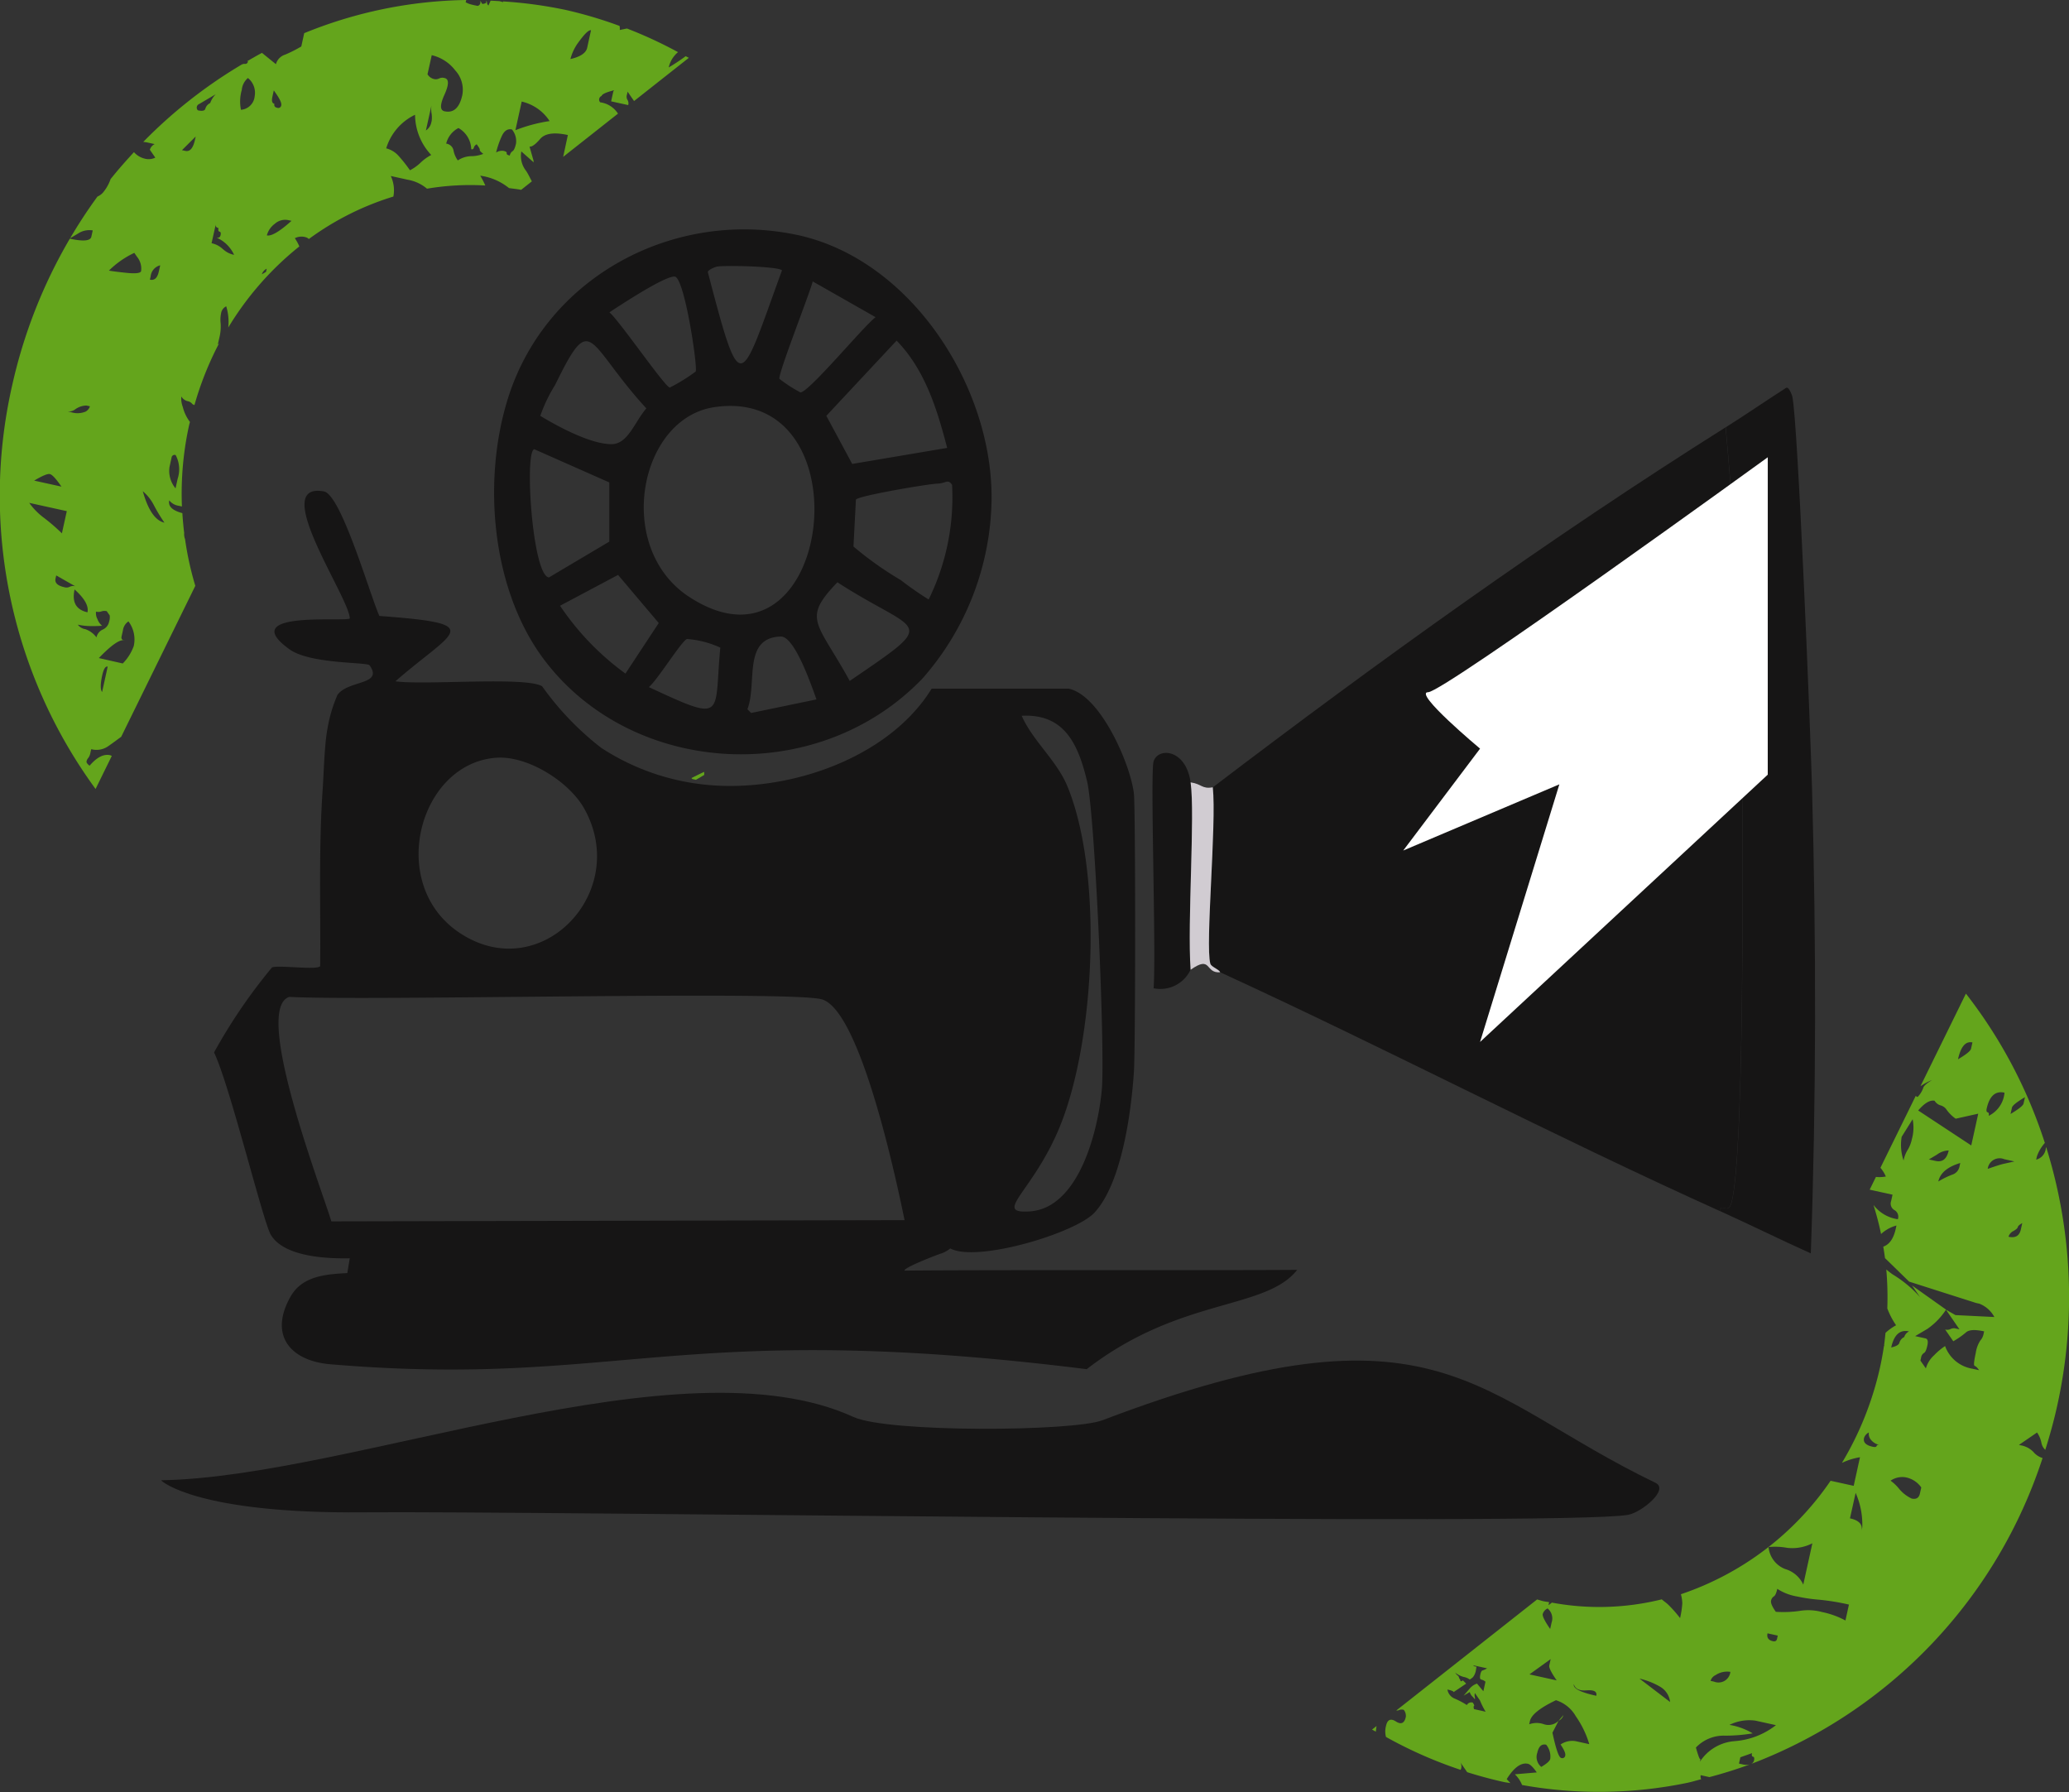 <svg xmlns="http://www.w3.org/2000/svg" xmlns:xlink="http://www.w3.org/1999/xlink" id="Raggruppa_1057" data-name="Raggruppa 1057" width="146.221" height="126.626" viewBox="0 0 146.221 126.626"><rect x="0" y="0" width="146.221" height="126.626" fill="#333333" stroke="none"/><defs><clipPath id="clip-path"><rect id="Rettangolo_636" data-name="Rettangolo 636" width="146.221" height="126.626" fill="none"></rect></clipPath></defs><g id="Raggruppa_1056" data-name="Raggruppa 1056" clip-path="url(#clip-path)"><path id="Tracciato_2840" data-name="Tracciato 2840" d="M6.755,55.751,7.9,53.416a.7.7,0,0,0-.119-.053q-.683-.149-1.45.744c-.164-.124-.234-.228-.215-.313a.547.547,0,0,1,.122-.237.842.842,0,0,0,.152-.365l.056-.254a1.437,1.437,0,0,0,1.187-.2c.27-.187.588-.42.934-.678l5.236-10.663a22.331,22.331,0,0,1-.725-3.3.958.958,0,0,1-.061-.438c-.057-.462-.1-.929-.129-1.4-.7-.182-1.019-.481-.927-.9a1.058,1.058,0,0,0,.674.382l.222.049a22.556,22.556,0,0,1,.51-5.759c.016-.073.04-.142.057-.214a2.963,2.963,0,0,1-.51-1.075,1.642,1.642,0,0,1-.1-.726.731.731,0,0,0,.434.329.539.539,0,0,1,.337.193c.03.042.106.058.157.088a22.709,22.709,0,0,1,1.737-4.359c-.033.022-.05.056-.085.076l.1-.446a3.277,3.277,0,0,0,.1-1.037,2.276,2.276,0,0,1,.051-.814.647.647,0,0,1,.343-.4,3.735,3.735,0,0,1,.143,1.5,21.667,21.667,0,0,1,5.024-5.733,3.331,3.331,0,0,0-.318-.581,1.047,1.047,0,0,1,.773-.068.513.513,0,0,1,.217.125,19.965,19.965,0,0,1,5.974-3h0a2.379,2.379,0,0,0-.183-1.453l1.2.265a2.861,2.861,0,0,1,1.359.632,18.371,18.371,0,0,1,4.121-.225,5.32,5.32,0,0,0-.361-.694,4.12,4.12,0,0,1,2.035.876c.286.043.572.067.859.125l.757-.6c-.138-.25-.253-.514-.414-.75a1.693,1.693,0,0,1-.33-1.365l.88.78a.229.229,0,0,1-.016-.123l-.286-1c.16.035.411-.143.754-.54s.993-.487,1.956-.275L39.8,11.085l3.874-3.055a1.762,1.762,0,0,0-1.257-.8.278.278,0,0,1,.1-.45c.029-.131.336-.267.895-.406a.215.215,0,0,0-.073.114l-.1.45-.049.223.723.159.484.106a.465.465,0,0,0-.048-.363.437.437,0,0,1-.044-.363l.05-.222c.191.28.335.488.455.662l3.871-3.053c-.072-.041-.148-.075-.221-.116a14.193,14.193,0,0,1-1.2.794,1.962,1.962,0,0,1,.658-1.081,31.042,31.042,0,0,0-3.609-1.67c-.168.035-.322.065-.509.106a.952.952,0,0,0-.014-.288A30.145,30.145,0,0,0,39.972.7,30.678,30.678,0,0,0,35.544.1l.017.052L35.305.082c-.211-.013-.421-.026-.632-.035l-.154.344a.286.286,0,0,1-.1-.2.131.131,0,0,0-.076-.13l.022.07c.015.047-.02.086-.1.114-.126.042-.2.039-.212-.007a.618.618,0,0,0-.13-.189.255.255,0,0,1-.163.367c-.2-.037-.361-.073-.488-.108a1.516,1.516,0,0,1-.364-.149L32.952,0A31.414,31.414,0,0,0,21.5,2.343l-.207.941a9.719,9.719,0,0,1-1.136.575.973.973,0,0,0-.656.677l-.987-.8c-.355.187-.7.39-1.049.591l.061.013c-.033.149-.133.2-.293.169a.832.832,0,0,1-.129.039,34.091,34.091,0,0,0-6.98,5.479,2.875,2.875,0,0,1,.326.049l.48.106a.659.659,0,0,0-.34.4l.385.557a1.067,1.067,0,0,1-.773.064,1.461,1.461,0,0,1-.734-.452c-.57.616-1.126,1.245-1.654,1.907a2.963,2.963,0,0,1-.544.958,1.083,1.083,0,0,1-.381.272Q5.856,15.3,4.957,16.834l.537-.317a1.456,1.456,0,0,1,1.061-.235l-.1.447c-.066.3-.572.341-1.52.137A35.955,35.955,0,0,0,.85,27.277,35.1,35.1,0,0,0,6.755,55.751M40.8,3.1c.484-.678.8-1,.969-.961-.1.446-.19.861-.271,1.233s-.481.642-1.185.8A3.469,3.469,0,0,1,40.8,3.1m-3.93,4.077a3.2,3.2,0,0,1,1.972,1.378,11,11,0,0,0-2.417.646ZM35.431,9.689c.179-.432.426-.612.749-.541a1.287,1.287,0,0,1,.287,1c-.067.3-.149.481-.245.534a.463.463,0,0,0-.193.31c-.163-.036-.236-.089-.219-.163s-.055-.131-.215-.166a.76.76,0,0,0-.533.116,6.391,6.391,0,0,1,.369-1.093M32.4,9.047a1.782,1.782,0,0,1,.905,1.494.131.131,0,0,0,.18-.106.386.386,0,0,1,.207-.24l.116.168c.077.115.113.194.1.239s.07.136.248.27a2.384,2.384,0,0,1-.885.164,1.771,1.771,0,0,0-.916.3,1.786,1.786,0,0,1-.306-.715.6.6,0,0,0-.516-.472A1.688,1.688,0,0,1,32.4,9.047M30.512,3.9a2.923,2.923,0,0,1,1.659,1.072,2.016,2.016,0,0,1,.5,1.755c-.2.9-.62,1.276-1.259,1.135-.328-.072-.322-.461,0-1.173s.327-1.106.007-1.175a.541.541,0,0,0-.385.03.524.524,0,0,1-.387.034.731.731,0,0,1-.434-.329Zm-.021,4.7a.9.9,0,0,1-.392.62l.4-1.8a1.677,1.677,0,0,0,0,.587,1.831,1.831,0,0,1,0,.59M29.333,8.11a4.184,4.184,0,0,0,1.143,2.841,3.309,3.309,0,0,0-.749.541,3.278,3.278,0,0,1-.754.54,10.165,10.165,0,0,0-.789-1,1.74,1.74,0,0,0-.89-.549A3.875,3.875,0,0,1,29.333,8.11M18.8,19.21l-.293.171a.644.644,0,0,1,.343-.393Zm.618-3.393a1.094,1.094,0,0,1,.945-.265l.239.053c-.841.755-1.423,1.1-1.742,1.028a1.473,1.473,0,0,1,.558-.816M19.35,6.386l.191.275c.253.373.367.635.336.78a.214.214,0,0,1-.293.174c-.161-.035-.225-.127-.191-.28-.164-.036-.208-.2-.142-.5ZM7.216,48.9c-.131-.184-.125-.573.007-1.175.1-.447.223-.657.388-.621Zm4.911-16.572a.21.21,0,0,1,.288-.17,2.145,2.145,0,0,1,.139,1.676l-.148.674a1.923,1.923,0,0,1-.427-1.506ZM15.746,17.6a1.627,1.627,0,0,0-.794-.413l.3-1.347c-.033.154.031.241.191.276-.034.152-.012.235.072.254s.106.1.073.249-.133.205-.293.169a2.428,2.428,0,0,1,1.249,1.219,1.594,1.594,0,0,1-.792-.408M17.519,5.511A1.339,1.339,0,0,1,18,6.794a1.059,1.059,0,0,1-.97.965,2.935,2.935,0,0,1,.056-1.4,1.26,1.26,0,0,1,.437-.848m-6.641,30.2a11.521,11.521,0,0,0,.74,1.222c-.644-.141-1.155-.878-1.53-2.221a3.187,3.187,0,0,1,.79,1M14.084,7.345l1.16-.684a1.692,1.692,0,0,0-.388.62.643.643,0,0,0-.342.393c-.034.152-.21.192-.53.122a.274.274,0,0,1,.1-.45m-.254,2.3-.05.227c-.132.6-.357.862-.681.79l-.239-.052Zm-3.185,9.892a.9.9,0,0,1,.677-.791l-.1.447c-.1.45-.308.638-.627.568Zm-1.15-1.665.191.276a1.309,1.309,0,0,1,.286,1.006c-.033.149-.382.192-1.041.124S7.858,19.154,7.7,19.12a6.406,6.406,0,0,1,1.792-1.252M3.525,33.5c.16.035.434.329.819.886l-1.93-.425c.582-.344.951-.5,1.111-.462m.85,4.188a13.737,13.737,0,0,0-1.274-1.1,4.716,4.716,0,0,1-1.034-1.053l2.654.584ZM6.009,29.1A1.479,1.479,0,0,1,5,29.118l-.24-.053a.721.721,0,0,0,.53-.122,1.4,1.4,0,0,1,.822-.287l.244.054a.642.642,0,0,1-.342.393M4.548,41.493q-.724-.159-.624-.609l.049-.223,1.348.769a.543.543,0,0,0-.385.03.519.519,0,0,1-.388.034m.723.159c.7.627,1.009,1.163.911,1.613-.807-.178-1.108-.716-.911-1.613m1.543,3.381a1.635,1.635,0,0,0-.79-.577.806.806,0,0,1-.525-.317,4.31,4.31,0,0,0,.9.1q.484.006.814-.022a1.125,1.125,0,0,1-.328-.473.9.9,0,0,1-.1-.525.675.675,0,0,0,.382-.016.672.672,0,0,1,.379-.016c.108.159.178.256.207.3a.983.983,0,0,1-.044.443.768.768,0,0,1-.446.555.776.776,0,0,0-.446.556m1.964.214c-.164-.036-.223-.127-.191-.275l.1-.45a.9.9,0,0,1,.389-.622,2.135,2.135,0,0,1,.376,1.734,3.382,3.382,0,0,1-.779,1.24L6.986,46.5c.869-.905,1.469-1.327,1.793-1.256" transform="translate(0)" fill="#64a51c"></path><path id="Tracciato_2841" data-name="Tracciato 2841" d="M46.221,52.012l.239.053.581-.34a1.2,1.2,0,0,0,0-.222c-.3.138-.6.291-.9.439.028.018.049.064.078.07" transform="translate(2.723 3.039)" fill="#64a51c"></path><path id="Tracciato_2842" data-name="Tracciato 2842" d="M91.854,115.379c0-.077.022-.136.028-.211l-.32.253c.087.052.179.1.267.147.005-.068.021-.121.025-.19" transform="translate(5.403 6.796)" fill="#64a51c"></path><path id="Tracciato_2843" data-name="Tracciato 2843" d="M104.013,114.842a.642.642,0,0,0,.339-.4Z" transform="translate(6.137 6.753)" fill="#64a51c"></path><path id="Tracciato_2844" data-name="Tracciato 2844" d="M138.276,98.712a1.624,1.624,0,0,0-.9-.49l-.147-.032,1.28-.878a1.936,1.936,0,0,1,.308.722.914.914,0,0,0,.273.505c.318-1.011.607-2.041.839-3.1a35.5,35.5,0,0,0-.778-18.3l-.023.1a.91.91,0,0,1-.681.792l.05-.225a2.892,2.892,0,0,1,.563-.956,34.191,34.191,0,0,0-5.578-10.55l-3.214,6.544a4.087,4.087,0,0,1,.82-.435c-.391.235-.6.424-.627.57a1.744,1.744,0,0,1-.393.623.267.267,0,0,1-.133-.076l-2.494,5.08a2.386,2.386,0,0,1,.381.618,2.477,2.477,0,0,1-.7.029l-.442.9,1.616.355-.1.45a.527.527,0,0,0,.238.64.535.535,0,0,1,.237.644,2.615,2.615,0,0,1-1.684-.963c-.011-.015-.025-.028-.036-.043.208.674.391,1.353.534,2.05a2.6,2.6,0,0,1,1.089-.6l-.05.226c-.158.716-.46,1.121-.883,1.267.044.269.088.539.122.812.05.049.092.087.145.139l1.561,1.521,4.724,1.506.245.055a2.056,2.056,0,0,1,1.054.94l-2.748-.136-.674-.382.955,1.387-.239-.052a.519.519,0,0,0-.385.03.526.526,0,0,1-.388.034l.576.832a5.707,5.707,0,0,0,.9-.628c.209-.187.633-.213,1.28-.071l-.05.227a.954.954,0,0,1-.219.42,2.152,2.152,0,0,0-.321.874c-.132.6-.159.9-.075.922s.181.123.312.3l-.484-.106a2.466,2.466,0,0,1-1.922-1.6,4.471,4.471,0,0,0-.774.65,1.958,1.958,0,0,0-.584.931l-.385-.553.05-.227a.451.451,0,0,1,.2-.31c.1-.053.175-.232.241-.534s.019-.468-.141-.5l-.723-.159c.192-.11.481-.284.872-.515a4.95,4.95,0,0,0,1.312-1.357l-2.406-1.707.575.832a8.375,8.375,0,0,0-1.922-1.6c-.179-.122-.322-.239-.47-.359a22.584,22.584,0,0,1,.071,2.749,5.564,5.564,0,0,0,.621,1.191,3.712,3.712,0,0,0-.747.535c-.033.291-.059.581-.1.873.01.017.01.04.021.056l-.03-.008c-.075.5-.163.992-.273,1.49a22.671,22.671,0,0,1-2.7,6.779,4.693,4.693,0,0,1,1.278-.4l-.445,2.021-1.632-.359a20.865,20.865,0,0,1-10.581,8.019,2.585,2.585,0,0,1,.1.638,6.273,6.273,0,0,1-.157,1.048,8.689,8.689,0,0,0-.814-.925c-.156-.157-.321-.258-.48-.4a18.316,18.316,0,0,1-7.767.231,2.755,2.755,0,0,1-.239.178l.046-.21c-.133-.026-.267-.036-.4-.066-.155-.034-.3-.088-.451-.125l-9.953,7.847c.047-.007.109.011.148-.013a.52.52,0,0,1,.385-.031.669.669,0,0,1,.142.5c-.1.45-.334.554-.7.318s-.606-.133-.7.318a1.488,1.488,0,0,0,0,.777,30.709,30.709,0,0,0,5.276,2.325.591.591,0,0,0-.022-.536l.483.7c.846.266,1.708.5,2.589.695.156.034.31.046.466.076l-.261-.282c.517-.827,1.02-1.188,1.5-1.081.16.035.366.24.625.609l-1.546.132a2.233,2.233,0,0,1,.508.758,30.808,30.808,0,0,0,11.749-.17l0-.01.008.006c.3-.064.6-.161.9-.234a.441.441,0,0,1-.035-.287l.616.136q1.447-.38,2.85-.894a1.077,1.077,0,0,1-.516-.008l-.245-.053.1-.447.822-.291c-.033.154-.011.232.073.25s.1.106.072.254a.369.369,0,0,1-.232.268A34.58,34.58,0,0,0,138.9,99.116a1.354,1.354,0,0,1-.624-.4M133.943,69.75l-.1.447c-.034.154-.339.4-.921.742.2-.9.54-1.294,1.02-1.189m-4.573,7.586a2.259,2.259,0,0,0-.294.755,3.458,3.458,0,0,1-.134-1.674l.776-1.241a3.024,3.024,0,0,1-.053,1.4,2.447,2.447,0,0,1-.294.761m1.493.681.578-.345a1.425,1.425,0,0,1,.823-.29c-.132.6-.437.847-.921.741Zm2.17.477a.755.755,0,0,1-.509.594,5.751,5.751,0,0,0-.993.487c.131-.6.647-1.036,1.552-1.308Zm.826-1.467-3.75-2.471q.675-.789,1.16-.686a.726.726,0,0,0,.434.329.759.759,0,0,1,.43.328,2.722,2.722,0,0,0,.625.611l1.595-.355Zm-35.142,39.83c-.036-.126-.036-.2,0-.221s.007-.1-.089-.24a.361.361,0,0,0-.417.174,5.624,5.624,0,0,0-.849-.452.83.83,0,0,1-.523-.645c.3.066.447.129.435.183l.891-.6-.234-.229-.11.066c-.06-.014-.084-.048-.071-.1l-.072-.1c-.037-.125-.07-.193-.1-.2s-.1-.078-.191-.217a1.571,1.571,0,0,0,.6.307,1.092,1.092,0,0,1,.432.184,1.549,1.549,0,0,0,.229-.172,1.1,1.1,0,0,0,.21-.527c.037-.168.037-.243,0-.221s-.11-.008-.218-.091l1,.219a1.284,1.284,0,0,1-.318.15c-.067.016-.118.107-.155.275-.05.226-.031.346.061.366a.824.824,0,0,1,.3.154l-.149.675-.45-.541a1.155,1.155,0,0,0-.5.333l-.445.52.435-.257a.654.654,0,0,0,.169.3,1.664,1.664,0,0,1,.191.218.372.372,0,0,0-.008-.179.537.537,0,0,1,.01-.263l.36.521a5.144,5.144,0,0,0,.4.794Zm7.969-1.326c.516-.039.739.088.674.385-1.127-.248-1.653-.52-1.587-.821.09.336.4.481.914.435m-2.769-5.785a.907.907,0,0,1,.282,1l-.1.451c-.381-.556-.559-.908-.525-1.06a.641.641,0,0,1,.342-.393m-1.281,4.66,1.5-1.08-.1.45c-.033.148.141.5.526,1.055Zm.837,6.538a.9.9,0,0,1-.282-1c.1-.451.3-.64.627-.569a1.311,1.311,0,0,1,.287,1c-.034.153-.247.34-.632.568m2.423-1.819a1.447,1.447,0,0,0-1.061.238c.253.373.364.631.331.779a.21.21,0,0,1-.289.171q-.246-.054-.616-1.785l.436-.844a1.015,1.015,0,0,1-1.062.238,1.543,1.543,0,0,0-1.016.011l.049-.223c.1-.45.714-.938,1.842-1.478a2.466,2.466,0,0,1,1.4,1.132,6.781,6.781,0,0,1,.954,1.974l-.964-.212m4.512-4.42a5.1,5.1,0,0,1,1.4.541,1.439,1.439,0,0,1,.765,1.112Zm16.21-17.384a.641.641,0,0,0,.141.5,1.033,1.033,0,0,0,.674.382c-.16-.035-.248-.014-.265.061s-.109.094-.269.059c-.479-.1-.689-.308-.624-.609a.646.646,0,0,1,.343-.4m-.469,6.723-.05.227c.1-.45-.176-.744-.815-.884l.4-1.8a5.54,5.54,0,0,1,.469,2.455m-5.244,1.436a3.109,3.109,0,0,0,1.717-.328l-.643,2.921a2.024,2.024,0,0,0-1.273-1.1,1.843,1.843,0,0,1-1.179-1.557,4.834,4.834,0,0,1,1.378.069m-5.138,8.991a1.469,1.469,0,0,1,1.062-.238.846.846,0,0,1-1.161.688l-.24-.053a.652.652,0,0,1,.339-.4m1.378,4.659a3.2,3.2,0,0,0-2.471,1.455l.049-.223c-.033.149-.143-.109-.331-.779a2.715,2.715,0,0,1,2.08-.839,12,12,0,0,0,1.932-.162,4.569,4.569,0,0,0-1.641-.6,3.165,3.165,0,0,1,1.838-.3l1.447.319a5.37,5.37,0,0,1-2.9,1.127m2.305-7.615.723.159-.05.227c-.033.149-.129.205-.289.17-.324-.071-.451-.255-.384-.556m5.507-.907a5.961,5.961,0,0,0-1.637-.594,3.748,3.748,0,0,0-1.5-.1,7.954,7.954,0,0,1-1.784.079c-.264-.37-.369-.631-.336-.779a.44.44,0,0,1,.2-.31c.092-.058.175-.233.24-.534a3.68,3.68,0,0,0,1.4.541,11.707,11.707,0,0,0,1.593.231,16.474,16.474,0,0,1,2.071.341Zm4.154-20.031a.647.647,0,0,0-.338.394c-.034.152-.231.265-.582.343.2-.9.615-1.276,1.259-1.134a.649.649,0,0,0-.339.4m1.106,11.067c-.068.3-.264.414-.582.344a2.588,2.588,0,0,1-.864-.663,3.145,3.145,0,0,0-.625-.6,1.458,1.458,0,0,1,1.062-.238,1.755,1.755,0,0,1,1.108.715Zm6.508-27.282c.032-.145.338-.393.92-.737l-.1.449c-.033.149-.342.393-.92.738Zm-1.645.582c.033-.149.007-.232-.073-.25s-.1-.1-.071-.253c.2-.9.615-1.277,1.262-1.134a2.01,2.01,0,0,1-1.118,1.637m1.02,3.4c-.181.041-.541.155-1.087.347a.845.845,0,0,1,1.161-.685l.723.16c-.358.082-.622.138-.8.178m1.256,4.63c-.1.451-.388.622-.872.514a.66.66,0,0,1,.339-.4c.192-.108.3-.2.318-.282s.116-.168.315-.285Z" transform="translate(5.454 3.912)" fill="#64a51c"></path><path id="Tracciato_2845" data-name="Tracciato 2845" d="M59.681,94.77C62.12,95.887,75.17,95.8,77.282,95c23.652-9.01,26.381-1.681,39.073,4.418,1.009.484-.986,2.09-1.917,2.265-4.393.823-77.7-.287-89.392-.175-11.637.111-14.264-2.173-14.289-2.265C24.163,99.022,47.518,89.2,59.681,94.77" transform="translate(0.635 5.357)" fill="#161515"></path><path id="Tracciato_2846" data-name="Tracciato 2846" d="M62.7,98.945l-.523-.175.523.175" transform="translate(3.669 5.828)" fill="#55736d"></path><path id="Tracciato_2847" data-name="Tracciato 2847" d="M116.846,83.922c-11.911-5.366-23.5-11.45-35.373-16.9-.1-.221-.631-.371-.7-.61-.366-1.325.45-9.861.175-12.459,11.722-8.919,23.775-17.588,36.244-25.441.514,5.639.872,11.331,1.045,16.99.163,5.309.438,35.163-.7,37.988-.221.551-.81-.191-.7.435" transform="translate(4.761 1.682)" fill="#161515"></path><path id="Tracciato_2848" data-name="Tracciato 2848" d="M114.832,84.079c-.113-.626.475.115.7-.435,1.135-2.824.86-32.679.7-37.988-.174-5.658-.532-11.35-1.045-16.99,1.433-.9,2.841-1.873,4.269-2.788.194-.106.418.531.436.61.4,1.788,1.285,23.661,1.394,27.707.3,10.934.3,21.925-.087,32.846-2.132-.957-4.232-2-6.36-2.962" transform="translate(6.775 1.526)" fill="#161515"></path><path id="Tracciato_2849" data-name="Tracciato 2849" d="M79.6,52.32c.322,2.333-.239,9.83,0,13.243A2.359,2.359,0,0,1,76.99,66.87c.189-2.685-.25-15.227,0-16.031.312-1.007,2.285-.893,2.614,1.482" transform="translate(4.538 2.964)" fill="#161515"></path><path id="Tracciato_2850" data-name="Tracciato 2850" d="M81.026,52.553c.275,2.6-.541,11.134-.175,12.459.067.238.6.389.7.61-1.1.1-.584-1.24-2.092-.175-.239-3.413.322-10.91,0-13.243.8.114.79.487,1.568.348" transform="translate(4.685 3.08)" fill="#d1ccd2"></path><path id="Tracciato_2851" data-name="Tracciato 2851" d="M54.275,15.675c-8.671-1.782-17.6,3.015-20.3,11.5-1.86,5.845-1.207,13.666,2.615,18.645,6.276,8.176,19.286,8.9,26.66,1.22a19.532,19.532,0,0,0,4.879-12.546c.133-8.02-5.693-17.142-13.853-18.82M64.991,30.747,58.282,31.88l-1.829-3.4,4.966-5.315c2.012,2.068,2.872,4.874,3.572,7.58m-9.5-11.762,4.444,2.527c-.826.609-4.721,5.323-5.315,5.315a10.123,10.123,0,0,1-1.482-.958c-.107-.348,2.128-6,2.353-6.884M48.7,17.94c.493-.111,4.409-.023,4.618.262-2.995,8.222-2.857,9.217-5.227.174-.106-.193.53-.417.609-.435m-2.962.7c.695.062,1.631,6.384,1.482,6.709a12.642,12.642,0,0,1-1.83,1.133c-.34-.028-3.607-4.79-4.269-5.315.8-.526,3.93-2.588,4.617-2.527M37.285,26.3c2.632-5.388,2.174-3.008,6.447,1.655-.836.976-1.3,2.512-2.44,2.527-1.442.019-3.769-1.216-5.053-2A10.6,10.6,0,0,1,37.285,26.3M35.8,30.834l5.315,2.353v4.182L36.849,39.9c-1.16-.113-1.745-8.819-1.045-9.061M37.634,41.9l4.1-2.178,2.875,3.4-2.353,3.572A18.988,18.988,0,0,1,37.634,41.9m6.274,5.75c.585-.462,2.343-3.307,2.7-3.4a6.873,6.873,0,0,1,2.352.61c-.465,4.833.465,5.356-5.053,2.788m2.874-6.36c-5.329-3.454-3.588-12.618,1.743-13.418,10.913-1.636,8.35,19.96-1.743,13.418m4.357,8.189-.262-.261c.71-1.835-.361-5.054,2.353-5.14.98-.032,2.159,3.425,2.527,4.443l-4.618.958m6.97-2.265c-2.311-4.2-3.4-4.341-.872-6.969,5.768,3.734,7.353,2.545.872,6.969m3.572-7.144a24.253,24.253,0,0,1-3.31-2.352l.174-3.312c.119-.268,5.122-1.114,5.75-1.132s.742-.363,1.045.087a16.353,16.353,0,0,1-1.655,8.1,23.689,23.689,0,0,1-2-1.394" transform="translate(1.946 0.903)" fill="#161515"></path><path id="Tracciato_2852" data-name="Tracciato 2852" d="M90.835,87.8c-5.72.044-22.028-.008-27.749.053-.114-.2,2.466-1.186,2.615-1.22a1.907,1.907,0,0,0,.61-.348c1.874,1.012,8.84-1.074,10.193-2.527,1.939-2.08,2.605-7.174,2.788-9.932.118-1.771.116-18.713,0-19.69-.246-2.065-2.356-6.941-4.617-7.406H65c-3.036,4.924-10.127,7.347-15.856,6.8a16.521,16.521,0,0,1-7.492-2.614,20.511,20.511,0,0,1-4.183-4.357c-1.185-.7-8.31-.056-10.368-.348,4.149-3.619,6.549-4.052-1.132-4.618-.647-1.423-2.693-8.575-3.921-8.8-3.915-.716,1.8,7.485,1.83,8.974-.221.275-8.116-.6-4.269,2.178,1.471,1.063,5.494.9,5.663,1.132,1.013,1.416-1.509,1.034-2.265,2.092a10.217,10.217,0,0,0-.7,2.352c-.222,1.133-.262,3.1-.348,4.357-.286,4.146-.138,8.308-.174,12.459-.211.3-2.877-.086-3.4.087a38.351,38.351,0,0,0-4.1,6.012C15.407,74.776,17.743,84.4,18.3,85.328c.939,1.56,3.95,1.685,5.576,1.655l-.174,1.045c-1.5.077-3.183.2-4.008,1.656-1.559,2.744-.014,4.572,2.875,4.792,20.324,1.7,24.54-3.258,53.389.342,6.6-5.109,12.612-4.153,14.874-7.017M75.981,53.265c.571,2.388,1.281,19.133,1.045,21.782-.253,2.841-1.594,8.436-5.14,8.626-2.592.139.293-1.384,2.178-6.012,2.509-6.16,3.049-17.938.522-24.047-.741-1.793-2.444-3.2-3.224-4.967,3.014-.162,3.99,2,4.618,4.618M40.433,55.182c3.337,5.905-3.074,12.619-8.8,8.8-5.173-3.45-2.861-12,2.614-12.371,2.2-.151,5.118,1.682,6.187,3.572M22.572,84.369c-.65-2.189-5.606-15.055-2.962-15.858,5.53.3,35.505-.46,37.638.175,2.712.807,5.231,12.651,5.837,15.6l-40.513.087" transform="translate(0.843 1.932)" fill="#161515"></path><path id="Tracciato_2853" data-name="Tracciato 2853" d="M119.405,52.938,99.073,71.827l5.605-18.205L93.643,58.3l5.43-7.2s-4.768-3.982-3.666-3.989,24-16.6,24-16.6Z" transform="translate(5.526 1.801)" fill="#fff"></path></g></svg>
